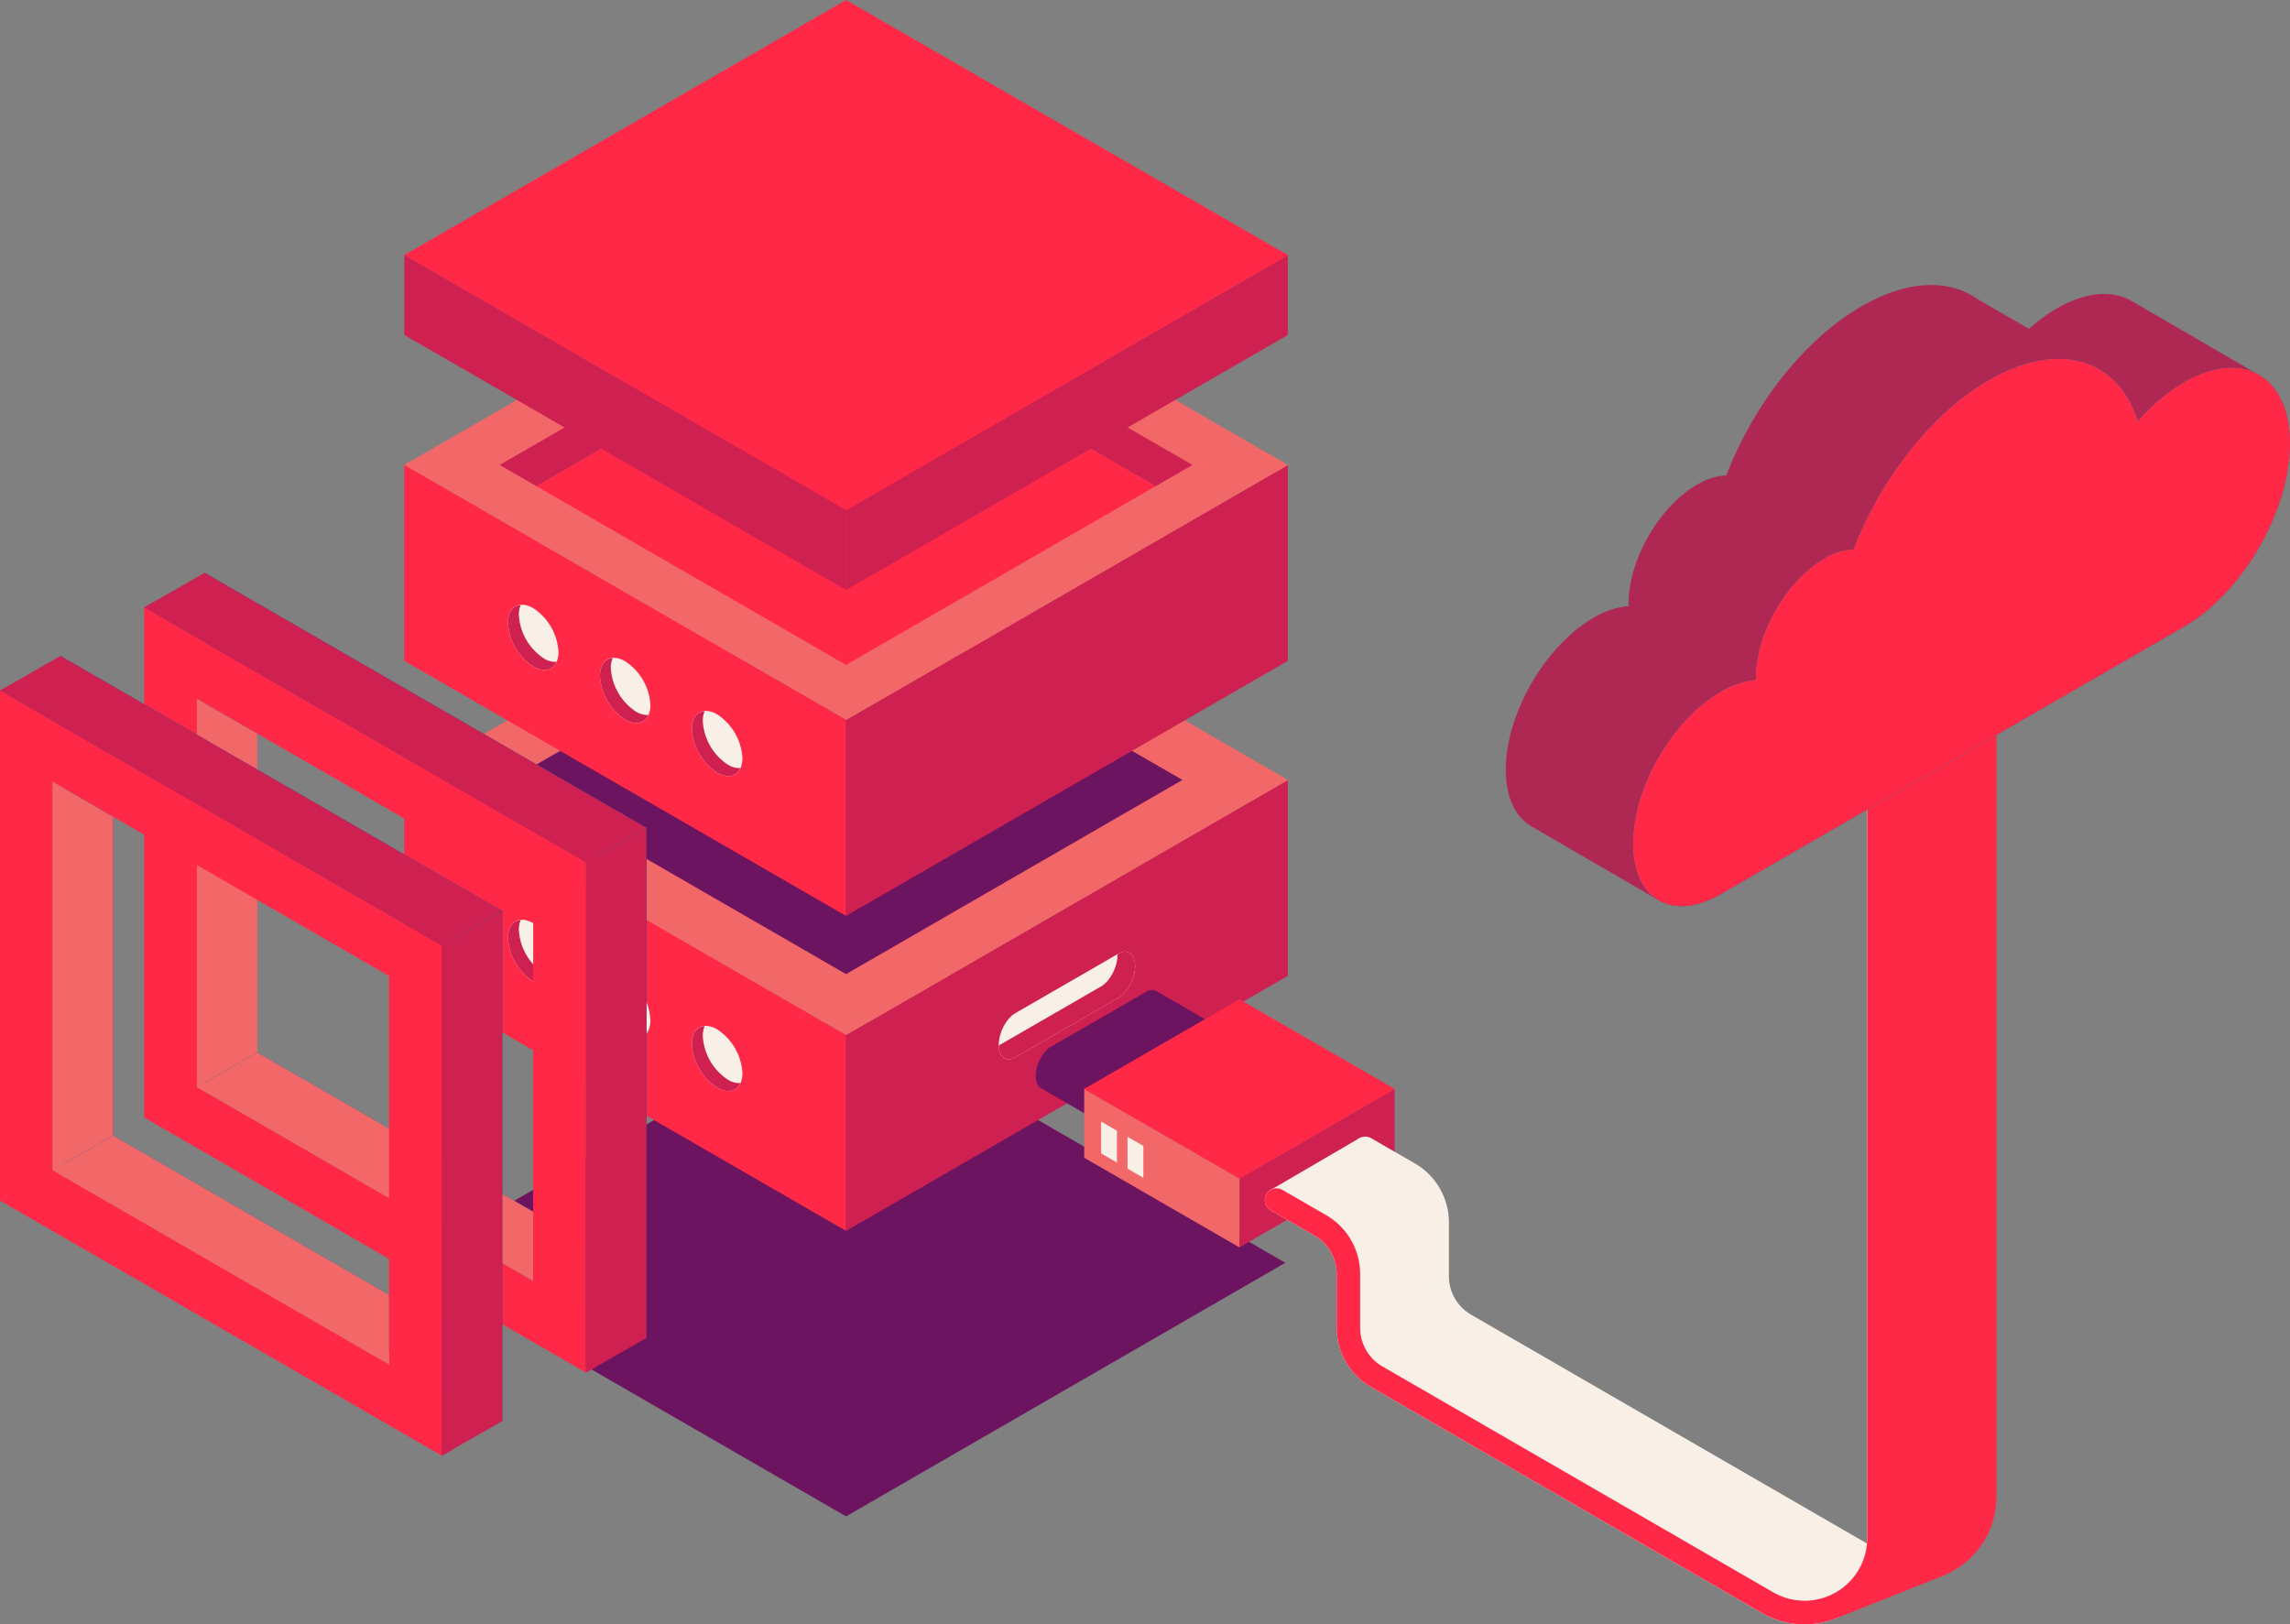 <svg id="Group_12271" data-name="Group 12271" xmlns="http://www.w3.org/2000/svg" xmlns:xlink="http://www.w3.org/1999/xlink" width="645.918" height="458.202" viewBox="0 0 645.918 458.202">
  <rect x="0" y="0" width="645.918" height="458.202" fill="#808080" stroke="none"/>
  <defs>
    <clipPath id="clip-path">
      <rect id="Rectangle_4595" data-name="Rectangle 4595" width="645.918" height="458.202" fill="none"/>
    </clipPath>
    <clipPath id="clip-path-3">
      <path id="Path_7418" data-name="Path 7418" d="M49.422,232V122.467l94.862,54.771V286.773ZM34.549,240.59l124.609,71.943V168.65L34.549,96.709Z" transform="translate(-34.549 -96.709)" fill="none"/>
    </clipPath>
    <linearGradient id="linear-gradient" x1="-0.161" y1="1.278" x2="-0.152" y2="1.278" gradientUnits="objectBoundingBox">
      <stop offset="0" stop-color="#2573ba"/>
      <stop offset="1" stop-color="#0063ad"/>
    </linearGradient>
    <clipPath id="clip-path-5">
      <path id="Path_7424" data-name="Path 7424" d="M25.086,246.035V136.5l94.862,54.769V300.805Zm-14.873,8.586,124.609,71.943V182.683L10.213,110.74Z" transform="translate(-10.213 -110.74)" fill="none"/>
    </clipPath>
    <linearGradient id="linear-gradient-2" x1="0.063" y1="1.181" x2="0.072" y2="1.181" xlink:href="#linear-gradient"/>
    <clipPath id="clip-path-7">
      <path id="Path_7435" data-name="Path 7435" d="M223.707,177.862l-26.854,15.5c-2.377,1.372-4.3,5.054-4.3,8.225s1.926,4.626,4.3,3.253l26.854-15.5c2.376-1.373,4.3-5.056,4.3-8.225,0-2.359-1.069-3.769-2.595-3.769a3.438,3.438,0,0,0-1.708.516" transform="translate(-192.549 -177.346)" fill="none"/>
    </clipPath>
    <linearGradient id="linear-gradient-3" x1="-5.594" y1="2.358" x2="-5.564" y2="2.358" xlink:href="#linear-gradient"/>
    <clipPath id="clip-path-9">
      <path id="Path_7449" data-name="Path 7449" d="M376.084,66.584c-16.362,9.446-30.62,28.029-38.164,47.714a17.775,17.775,0,0,0-8.235,2.606c-10.678,6.165-19.332,21.157-19.332,33.485,0,.266.025.508.035.767a23.394,23.394,0,0,0-9.954,3.33c-13.655,7.886-24.726,27.061-24.726,42.828s11.07,22.161,24.726,14.277l130.7-75.461c16.484-9.517,29.848-32.662,29.848-51.695S447.619,57.686,431.135,67.2A52.924,52.924,0,0,0,418.06,78.23c-3.529-11.334-11.719-17.635-22.383-17.637-5.9,0-12.549,1.925-19.593,5.991" transform="translate(-275.708 -60.593)" fill="none"/>
    </clipPath>
    <linearGradient id="linear-gradient-4" x1="-2.486" y1="1.242" x2="-2.477" y2="1.242" gradientUnits="objectBoundingBox">
      <stop offset="0" stop-color="#2b237c"/>
      <stop offset="1" stop-color="#180d5b"/>
    </linearGradient>
    <clipPath id="clip-path-11">
      <rect id="Rectangle_4593" data-name="Rectangle 4593" width="185.276" height="154.375" fill="none"/>
    </clipPath>
    <clipPath id="clip-path-12">
      <path id="Path_7451" data-name="Path 7451" d="M431.135,67.2A52.962,52.962,0,0,0,418.06,78.231c-5.48-17.6-22.2-23.065-41.975-11.647-16.362,9.446-30.622,28.029-38.167,47.714a17.756,17.756,0,0,0-8.234,2.606c-10.678,6.163-19.332,21.155-19.332,33.485,0,.266.027.508.033.767a23.36,23.36,0,0,0-9.951,3.33c-13.657,7.886-24.727,27.06-24.727,42.828s11.07,22.161,24.727,14.277l130.7-75.461c16.485-9.517,29.848-32.662,29.848-51.7S447.621,57.686,431.135,67.2" transform="translate(-275.708 -60.593)" fill="none"/>
    </clipPath>
    <linearGradient id="linear-gradient-5" x1="-1.307" y1="1.374" x2="-1.301" y2="1.374" gradientUnits="objectBoundingBox">
      <stop offset="0" stop-color="#180d5b"/>
      <stop offset="0.095" stop-color="#191560"/>
      <stop offset="0.246" stop-color="#1e2c6e"/>
      <stop offset="0.435" stop-color="#255285"/>
      <stop offset="0.653" stop-color="#2f86a4"/>
      <stop offset="0.894" stop-color="#3bc8cc"/>
      <stop offset="1" stop-color="#42e8e0"/>
    </linearGradient>
  </defs>
  <g id="Group_12270" data-name="Group 12270" clip-path="url(#clip-path)">
    <path id="Path_7388" data-name="Path 7388" d="M192.574,313.446l123.9-71.532-123.9-71.532-123.9,71.534Z" transform="translate(46.067 114.285)" fill="#6d1460"/>
    <path id="Path_7389" data-name="Path 7389" d="M142.834,258.88l124.609-71.943v-55.26L142.834,203.621Z" transform="translate(95.807 88.323)" fill="#ce2151"/>
    <path id="Path_7390" data-name="Path 7390" d="M192.859,232.5l124.609-71.943L192.862,88.617,68.254,160.56Z" transform="translate(45.782 59.441)" fill="#f26868"/>
    <path id="Path_7391" data-name="Path 7391" d="M180.92,208.438l94.869-54.772L180.923,98.894,86.054,153.667Z" transform="translate(57.722 66.334)" fill="#6d1460"/>
    <path id="Path_7392" data-name="Path 7392" d="M68.253,186.937,192.861,258.88v-55.26L68.253,131.676Z" transform="translate(45.781 88.323)" fill="#ff2847"/>
    <path id="Path_7393" data-name="Path 7393" d="M142.834,205.7l124.609-71.943V78.5L142.834,150.44Z" transform="translate(95.807 52.652)" fill="#ce2151"/>
    <path id="Path_7394" data-name="Path 7394" d="M192.859,179.32l124.609-71.943L192.862,35.436,68.254,107.379Z" transform="translate(45.782 23.769)" fill="#f26868"/>
    <path id="Path_7395" data-name="Path 7395" d="M192.859,148.227,315.072,77.667l2.4,1.383L192.859,150.993,68.254,79.052l2.4-1.383Z" transform="translate(45.782 52.096)" fill="#f26868"/>
    <path id="Path_7396" data-name="Path 7396" d="M192.859,201.407l122.213-70.559,2.4,1.383L192.859,204.174,68.254,132.235l2.4-1.385Z" transform="translate(45.782 87.767)" fill="#f26868"/>
    <path id="Path_7397" data-name="Path 7397" d="M177.894,51.909l87.319,50.417-87.322,50.415L90.569,102.325Z" transform="translate(60.75 34.818)" fill="#ff2847"/>
    <path id="Path_7398" data-name="Path 7398" d="M182.063,56.723,94.737,107.139l-10.384-5.995,97.709-56.413,97.706,56.412-10.384,5.995Z" transform="translate(56.581 30.004)" fill="#ce2151"/>
    <path id="Path_7399" data-name="Path 7399" d="M68.253,133.756,192.861,205.7v-55.26L68.253,78.5Z" transform="translate(45.781 52.652)" fill="#ff2847"/>
    <g id="Group_12248" data-name="Group 12248">
      <g id="Group_12247" data-name="Group 12247" clip-path="url(#clip-path)">
        <path id="Path_7400" data-name="Path 7400" d="M116.808,125.108a15.744,15.744,0,0,0,7.122,12.337c3.935,2.272,7.124.431,7.124-4.112A15.741,15.741,0,0,0,123.93,121c-3.933-2.272-7.122-.431-7.122,4.112" transform="translate(78.35 80.506)" fill="#f8f0e6"/>
        <path id="Path_7401" data-name="Path 7401" d="M101.28,116.144A15.744,15.744,0,0,0,108.4,128.48c3.935,2.272,7.124.431,7.124-4.112a15.741,15.741,0,0,0-7.124-12.337c-3.933-2.272-7.122-.431-7.122,4.112" transform="translate(67.935 74.493)" fill="#f8f0e6"/>
        <path id="Path_7402" data-name="Path 7402" d="M85.753,107.179a15.744,15.744,0,0,0,7.122,12.337c3.935,2.272,7.124.431,7.124-4.112a15.741,15.741,0,0,0-7.124-12.337c-3.933-2.272-7.122-.431-7.122,4.112" transform="translate(57.52 68.48)" fill="#f8f0e6"/>
        <path id="Path_7403" data-name="Path 7403" d="M120.417,120.056a6.849,6.849,0,0,0-.535,2.8A15.745,15.745,0,0,0,127,135.195a6.029,6.029,0,0,0,3.514.917c-1.064,2.384-3.609,3.031-6.588,1.312a15.742,15.742,0,0,1-7.122-12.337c0-3.059,1.462-4.854,3.609-5.031" transform="translate(78.35 80.529)" fill="#ce2151"/>
        <path id="Path_7404" data-name="Path 7404" d="M104.891,111.091a6.85,6.85,0,0,0-.535,2.8,15.744,15.744,0,0,0,7.122,12.337,6.029,6.029,0,0,0,3.514.917c-1.064,2.384-3.609,3.031-6.588,1.312a15.746,15.746,0,0,1-7.124-12.337c0-3.059,1.464-4.854,3.611-5.031" transform="translate(67.935 74.515)" fill="#ce2151"/>
        <path id="Path_7405" data-name="Path 7405" d="M89.363,102.126a6.85,6.85,0,0,0-.535,2.8,15.744,15.744,0,0,0,7.122,12.337,6.029,6.029,0,0,0,3.514.917c-1.063,2.384-3.609,3.031-6.588,1.312a15.745,15.745,0,0,1-7.122-12.337c0-3.059,1.462-4.854,3.609-5.031" transform="translate(57.52 68.502)" fill="#ce2151"/>
        <path id="Path_7406" data-name="Path 7406" d="M116.808,178.289a15.744,15.744,0,0,0,7.122,12.337c3.935,2.272,7.124.431,7.124-4.112a15.741,15.741,0,0,0-7.124-12.337c-3.933-2.272-7.122-.431-7.122,4.112" transform="translate(78.35 116.178)" fill="#f8f0e6"/>
        <path id="Path_7407" data-name="Path 7407" d="M101.28,169.325a15.744,15.744,0,0,0,7.122,12.337c3.935,2.272,7.124.431,7.124-4.112a15.741,15.741,0,0,0-7.124-12.337c-3.933-2.272-7.122-.431-7.122,4.112" transform="translate(67.935 110.165)" fill="#f8f0e6"/>
        <path id="Path_7408" data-name="Path 7408" d="M85.753,160.36A15.744,15.744,0,0,0,92.875,172.7c3.935,2.272,7.124.431,7.124-4.112a15.741,15.741,0,0,0-7.124-12.337c-3.933-2.272-7.122-.431-7.122,4.112" transform="translate(57.52 104.152)" fill="#f8f0e6"/>
        <path id="Path_7409" data-name="Path 7409" d="M120.417,173.237a6.85,6.85,0,0,0-.535,2.8A15.744,15.744,0,0,0,127,188.376a6.029,6.029,0,0,0,3.514.917c-1.064,2.384-3.609,3.031-6.588,1.312a15.742,15.742,0,0,1-7.122-12.337c0-3.059,1.462-4.854,3.609-5.031" transform="translate(78.35 116.2)" fill="#ce2151"/>
        <path id="Path_7410" data-name="Path 7410" d="M104.891,164.272a6.85,6.85,0,0,0-.535,2.8,15.744,15.744,0,0,0,7.122,12.337,6.029,6.029,0,0,0,3.514.917c-1.064,2.384-3.609,3.031-6.588,1.312A15.746,15.746,0,0,1,101.28,169.3c0-3.059,1.464-4.854,3.611-5.031" transform="translate(67.935 110.187)" fill="#a9ebff"/>
        <path id="Path_7411" data-name="Path 7411" d="M89.363,155.307a6.85,6.85,0,0,0-.535,2.8,15.744,15.744,0,0,0,7.122,12.337,6.029,6.029,0,0,0,3.514.917c-1.063,2.384-3.609,3.031-6.588,1.312a15.744,15.744,0,0,1-7.122-12.337c0-3.059,1.462-4.854,3.609-5.031" transform="translate(57.52 104.174)" fill="#ce2151"/>
        <path id="Path_7412" data-name="Path 7412" d="M142.834,137.544,267.442,65.6V43.059L142.834,115Z" transform="translate(95.807 28.882)" fill="#ce2151"/>
        <path id="Path_7413" data-name="Path 7413" d="M192.859,143.883,317.468,71.941,192.862,0,68.254,71.942Z" transform="translate(45.782 0)" fill="#ff2847"/>
        <path id="Path_7414" data-name="Path 7414" d="M192.859,112.79,315.072,42.23l2.4,1.383L192.859,115.556,68.254,43.615l2.4-1.383Z" transform="translate(45.782 28.326)" fill="#ff2847"/>
        <path id="Path_7415" data-name="Path 7415" d="M68.253,65.6l124.609,71.943V115L68.253,43.059Z" transform="translate(45.781 28.882)" fill="#ce2151"/>
        <path id="Path_7416" data-name="Path 7416" d="M173.282,190.478l29.126-16.816c2.578-1.489,4.67-5.483,4.67-8.92s-2.092-5.019-4.67-3.53l-29.126,16.816c-2.578,1.489-4.668,5.483-4.668,8.92s2.09,5.019,4.668,3.53" transform="translate(113.1 107.758)" fill="#f8f0e6"/>
        <path id="Path_7417" data-name="Path 7417" d="M197.44,170.5c2.578-1.489,4.668-5.482,4.668-8.92,0-.065,0-.125-.007-.189l.306-.175c2.578-1.489,4.668.092,4.668,3.529s-2.09,7.433-4.668,8.922l-29.126,16.816c-2.531,1.46-4.586-.038-4.663-3.342Z" transform="translate(113.102 107.758)" fill="#ce2151"/>
      </g>
    </g>
    <g id="Group_12250" data-name="Group 12250" transform="translate(57.723 161.577)">
      <g id="Group_12249" data-name="Group 12249" clip-path="url(#clip-path-3)">
        <rect id="Rectangle_4588" data-name="Rectangle 4588" width="181.6" height="242.605" transform="translate(-59.644 17.981) rotate(-16.777)" fill="url(#linear-gradient)"/>
      </g>
    </g>
    <g id="Group_12252" data-name="Group 12252">
      <g id="Group_12251" data-name="Group 12251" clip-path="url(#clip-path)">
        <path id="Path_7419" data-name="Path 7419" d="M24.336,102.551V246.432l124.609,71.943V174.494Zm14.873,25.76,94.864,54.769V292.615L39.209,237.846Z" transform="translate(16.324 68.787)" fill="#ff2847"/>
        <path id="Path_7420" data-name="Path 7420" d="M24.336,106.47,41.4,96.708l124.609,71.943-17.063,9.762Z" transform="translate(16.324 64.868)" fill="#ce2151"/>
        <path id="Path_7421" data-name="Path 7421" d="M115.982,139.769l-17.063,9.762V293.411l17.063-9.762Z" transform="translate(66.351 93.751)" fill="#ce2151"/>
        <path id="Path_7422" data-name="Path 7422" d="M50.3,217.743,33.238,227.5V117.969l17.052,9.846Z" transform="translate(22.295 79.129)" fill="#f26868"/>
        <path id="Path_7423" data-name="Path 7423" d="M50.3,177.687l-17.063,9.761L128.1,242.218l.007-19.61Z" transform="translate(22.295 119.185)" fill="#f26868"/>
      </g>
    </g>
    <g id="Group_12254" data-name="Group 12254" transform="translate(17.063 185.02)">
      <g id="Group_12253" data-name="Group 12253" clip-path="url(#clip-path-5)">
        <rect id="Rectangle_4590" data-name="Rectangle 4590" width="181.6" height="242.605" transform="matrix(0.957, -0.289, 0.289, 0.957, -59.644, 17.981)" fill="url(#linear-gradient-2)"/>
      </g>
    </g>
    <g id="Group_12256" data-name="Group 12256">
      <g id="Group_12255" data-name="Group 12255" clip-path="url(#clip-path)">
        <path id="Path_7425" data-name="Path 7425" d="M0,116.582V260.463l124.609,71.943V188.525Zm14.873,25.76,94.864,54.769V306.646L14.873,251.877Z" transform="translate(0 78.198)" fill="#ff2847"/>
        <path id="Path_7426" data-name="Path 7426" d="M0,120.5l17.063-9.762,124.609,71.943-17.063,9.762Z" transform="translate(0 74.279)" fill="#ce2151"/>
        <path id="Path_7427" data-name="Path 7427" d="M91.646,153.8l-17.063,9.762V307.443l17.063-9.762Z" transform="translate(50.027 103.163)" fill="#ce2151"/>
        <path id="Path_7428" data-name="Path 7428" d="M25.965,231.775,8.9,241.537V132l17.052,9.846Z" transform="translate(5.971 88.54)" fill="#f26868"/>
        <path id="Path_7429" data-name="Path 7429" d="M25.965,191.718,8.9,201.48l94.864,54.769.007-19.61Z" transform="translate(5.971 128.597)" fill="#f26868"/>
        <path id="Path_7430" data-name="Path 7430" d="M124.609,189.173,0,117.23l2.941-1.614,124.609,71.943V331.44l-2.941,1.614Z" transform="translate(0 77.551)" fill="#ce2151"/>
        <path id="Path_7431" data-name="Path 7431" d="M148.945,175.142,24.336,103.2l2.941-1.614,124.609,71.943V317.409l-2.941,1.614Z" transform="translate(16.324 68.139)" fill="#ce2151"/>
        <path id="Path_7432" data-name="Path 7432" d="M8.9,132l2.941,1.7V239.921l91.924,53.072V296.3L8.9,241.535Z" transform="translate(5.971 88.54)" fill="#f26868"/>
        <path id="Path_7433" data-name="Path 7433" d="M174.855,191.364c0-3.169,1.926-6.852,4.3-8.223l26.852-15.5a2.7,2.7,0,0,1,2.922-.154l.005,0,29.654,17.147-32.7,27.3-29.591-17.1.005-.005c-.891-.538-1.454-1.743-1.454-3.452" transform="translate(117.286 112.099)" fill="#6d1460"/>
      </g>
    </g>
    <g id="Group_12258" data-name="Group 12258" transform="translate(321.703 296.302)">
      <g id="Group_12257" data-name="Group 12257" clip-path="url(#clip-path-7)">
        <path id="Path_7434" data-name="Path 7434" d="M213.472,162.242l-26.98,40.377,28.717,38.962L242.19,201.2Z" transform="translate(-196.611 -187.477)" fill="url(#linear-gradient-3)"/>
      </g>
    </g>
    <g id="Group_12260" data-name="Group 12260">
      <g id="Group_12259" data-name="Group 12259" clip-path="url(#clip-path)">
        <path id="Path_7436" data-name="Path 7436" d="M209.241,228.533l43.782-25.277V183.841l-43.782,25.277Z" transform="translate(140.351 123.313)" fill="#ce2151"/>
        <path id="Path_7437" data-name="Path 7437" d="M226.817,219.265,270.6,193.988l-43.781-25.277-43.782,25.277Z" transform="translate(122.774 113.165)" fill="#ff2847"/>
        <path id="Path_7438" data-name="Path 7438" d="M183.036,203.256l43.782,25.277V209.117L183.036,183.84Z" transform="translate(122.774 123.312)" fill="#f26868"/>
        <path id="Path_7439" data-name="Path 7439" d="M226.817,208.34l42.94-24.791.842.486-43.782,25.277-43.781-25.277.842-.486Z" transform="translate(122.774 123.118)" fill="#ff2847"/>
        <path id="Path_7440" data-name="Path 7440" d="M214.288,206.985l25.406-14.835,21.4,17.139,1.811,14.793v13.486l100.222,60.366,21.133,12.479-3.22,9.662-14.693,5.836-20.33-6.038-51.413-32.187-44.97-24.959-12.594-9.66-.805-20.53-1.611-12.479Z" transform="translate(143.736 128.887)" fill="#f8f0e6"/>
        <path id="Path_7441" data-name="Path 7441" d="M365.792,383.8A24.406,24.406,0,0,0,390.1,359.446v-245.2a3.321,3.321,0,0,0-6.643,0v245.2a17.67,17.67,0,0,1-26.5,15.3L246.7,311.016a12.563,12.563,0,0,1-6.264-10.848V284.956a19.222,19.222,0,0,0-9.583-16.6L218.5,261.219a3.321,3.321,0,0,0-3.321,5.752l12.359,7.136a12.563,12.563,0,0,1,6.264,10.848v15.212a19.22,19.22,0,0,0,9.583,16.6L353.636,380.5a24.246,24.246,0,0,0,12.156,3.3" transform="translate(143.217 74.405)" fill="#fff"/>
        <path id="Path_7442" data-name="Path 7442" d="M228.937,193.548a3.318,3.318,0,0,1,4.536-1.215l12.359,7.134a19.223,19.223,0,0,1,9.584,16.6V231.28a12.563,12.563,0,0,0,6.264,10.848L376.7,308.615a17.7,17.7,0,0,0,7.214,2.311c-.229,2.2-.145,4.436-.326,6.648a24.336,24.336,0,0,1-10.21-3.206L258.357,247.881a19.225,19.225,0,0,1-9.583-16.6V216.068a12.563,12.563,0,0,0-6.264-10.848l-12.357-7.136a3.32,3.32,0,0,1-1.216-4.536" transform="translate(153.263 128.71)" fill="#f8f0e6"/>
        <path id="Path_7443" data-name="Path 7443" d="M310.385,379.54l10.1-12.631,1.434-14.945V315.736l-.1-190.308,26.458,4.5V117.619a3.322,3.322,0,0,1,6.643,0V345.353a24.063,24.063,0,0,1-12.157,21.055,24.822,24.822,0,0,1-4.239,1.941l-.008.008Z" transform="translate(208.194 76.667)" fill="#fe2847"/>
        <path id="Path_7444" data-name="Path 7444" d="M365.792,383.8A24.406,24.406,0,0,0,390.1,359.446v-245.2a3.321,3.321,0,0,0-6.643,0v245.2a17.67,17.67,0,0,1-26.5,15.3L246.7,311.016a12.563,12.563,0,0,1-6.264-10.848V284.956a19.222,19.222,0,0,0-9.583-16.6L218.5,261.219a3.321,3.321,0,0,0-3.321,5.752l12.359,7.136a12.563,12.563,0,0,1,6.264,10.848v15.212a19.22,19.22,0,0,0,9.583,16.6L353.636,380.5a24.246,24.246,0,0,0,12.156,3.3" transform="translate(143.217 74.405)" fill="#ff2847"/>
        <path id="Path_7445" data-name="Path 7445" d="M190.347,200.9l4.469,2.58v-8.975l-4.469-2.58Z" transform="translate(127.677 128.738)" fill="#f8f0e6"/>
        <path id="Path_7446" data-name="Path 7446" d="M185.892,198.333l4.469,2.58v-8.975l-4.469-2.58Z" transform="translate(124.689 127.013)" fill="#f8f0e6"/>
        <path id="Path_7447" data-name="Path 7447" d="M467.177,73.8,430.907,52.728l0,.008c-5.415-3.223-12.942-2.819-21.269,1.988a47.972,47.972,0,0,0-7.853,5.754l-14.614-8.444,0,.005c-8.028-5.645-19.651-5.4-32.585,2.068-16.362,9.446-30.622,28.027-38.165,47.714a17.771,17.771,0,0,0-8.235,2.6c-10.678,6.165-19.332,21.157-19.332,33.485,0,.266.025.508.033.767a23.364,23.364,0,0,0-9.951,3.331c-13.657,7.884-24.727,27.06-24.727,42.828,0,7.814,2.723,13.318,7.129,15.929l-.012,0,.114.065.022.013,35.8,20.781,7.819-37.612,104.556-60.366c13.363-7.716,24.67-24.385,28.476-40.561Z" transform="translate(170.515 32.275)" fill="#af2853"/>
      </g>
    </g>
    <g id="Group_12262" data-name="Group 12262" transform="translate(460.642 101.236)">
      <g id="Group_12261" data-name="Group 12261" clip-path="url(#clip-path-9)">
        <path id="Path_7448" data-name="Path 7448" d="M275.708,101.8,460.984-5.173V263.589L275.708,370.561Z" transform="translate(-275.708 -104.706)" fill="url(#linear-gradient-4)"/>
      </g>
    </g>
    <g id="Group_12269" data-name="Group 12269">
      <g id="Group_12268" data-name="Group 12268" clip-path="url(#clip-path)">
        <g id="Group_12267" data-name="Group 12267" transform="translate(460.642 101.236)" opacity="0.7" style="mix-blend-mode: lighten;isolation: isolate">
          <g id="Group_12266" data-name="Group 12266">
            <g id="Group_12265" data-name="Group 12265" clip-path="url(#clip-path-11)">
              <g id="Group_12264" data-name="Group 12264" transform="translate(0 0.001)">
                <g id="Group_12263" data-name="Group 12263" clip-path="url(#clip-path-12)">
                  <path id="Path_7450" data-name="Path 7450" d="M449.632,331.223,239.5,221.438,335.629,10.551,545.758,120.336Z" transform="translate(-299.993 -94.16)" fill="url(#linear-gradient-5)"/>
                </g>
              </g>
            </g>
          </g>
        </g>
        <path id="Path_7452" data-name="Path 7452" d="M431.135,67.2A52.932,52.932,0,0,0,418.06,78.231c-5.48-17.6-22.2-23.065-41.975-11.647-16.362,9.446-30.622,28.029-38.167,47.714a17.75,17.75,0,0,0-8.234,2.606c-10.678,6.163-19.334,21.155-19.334,33.485,0,.266.027.508.035.767a23.373,23.373,0,0,0-9.953,3.33c-13.655,7.886-24.726,27.06-24.726,42.828s11.07,22.161,24.726,14.277l130.7-75.461c16.484-9.517,29.848-32.662,29.848-51.7S447.619,57.686,431.135,67.2" transform="translate(184.934 40.644)" fill="#ff2847"/>
      </g>
    </g>
  </g>
</svg>

